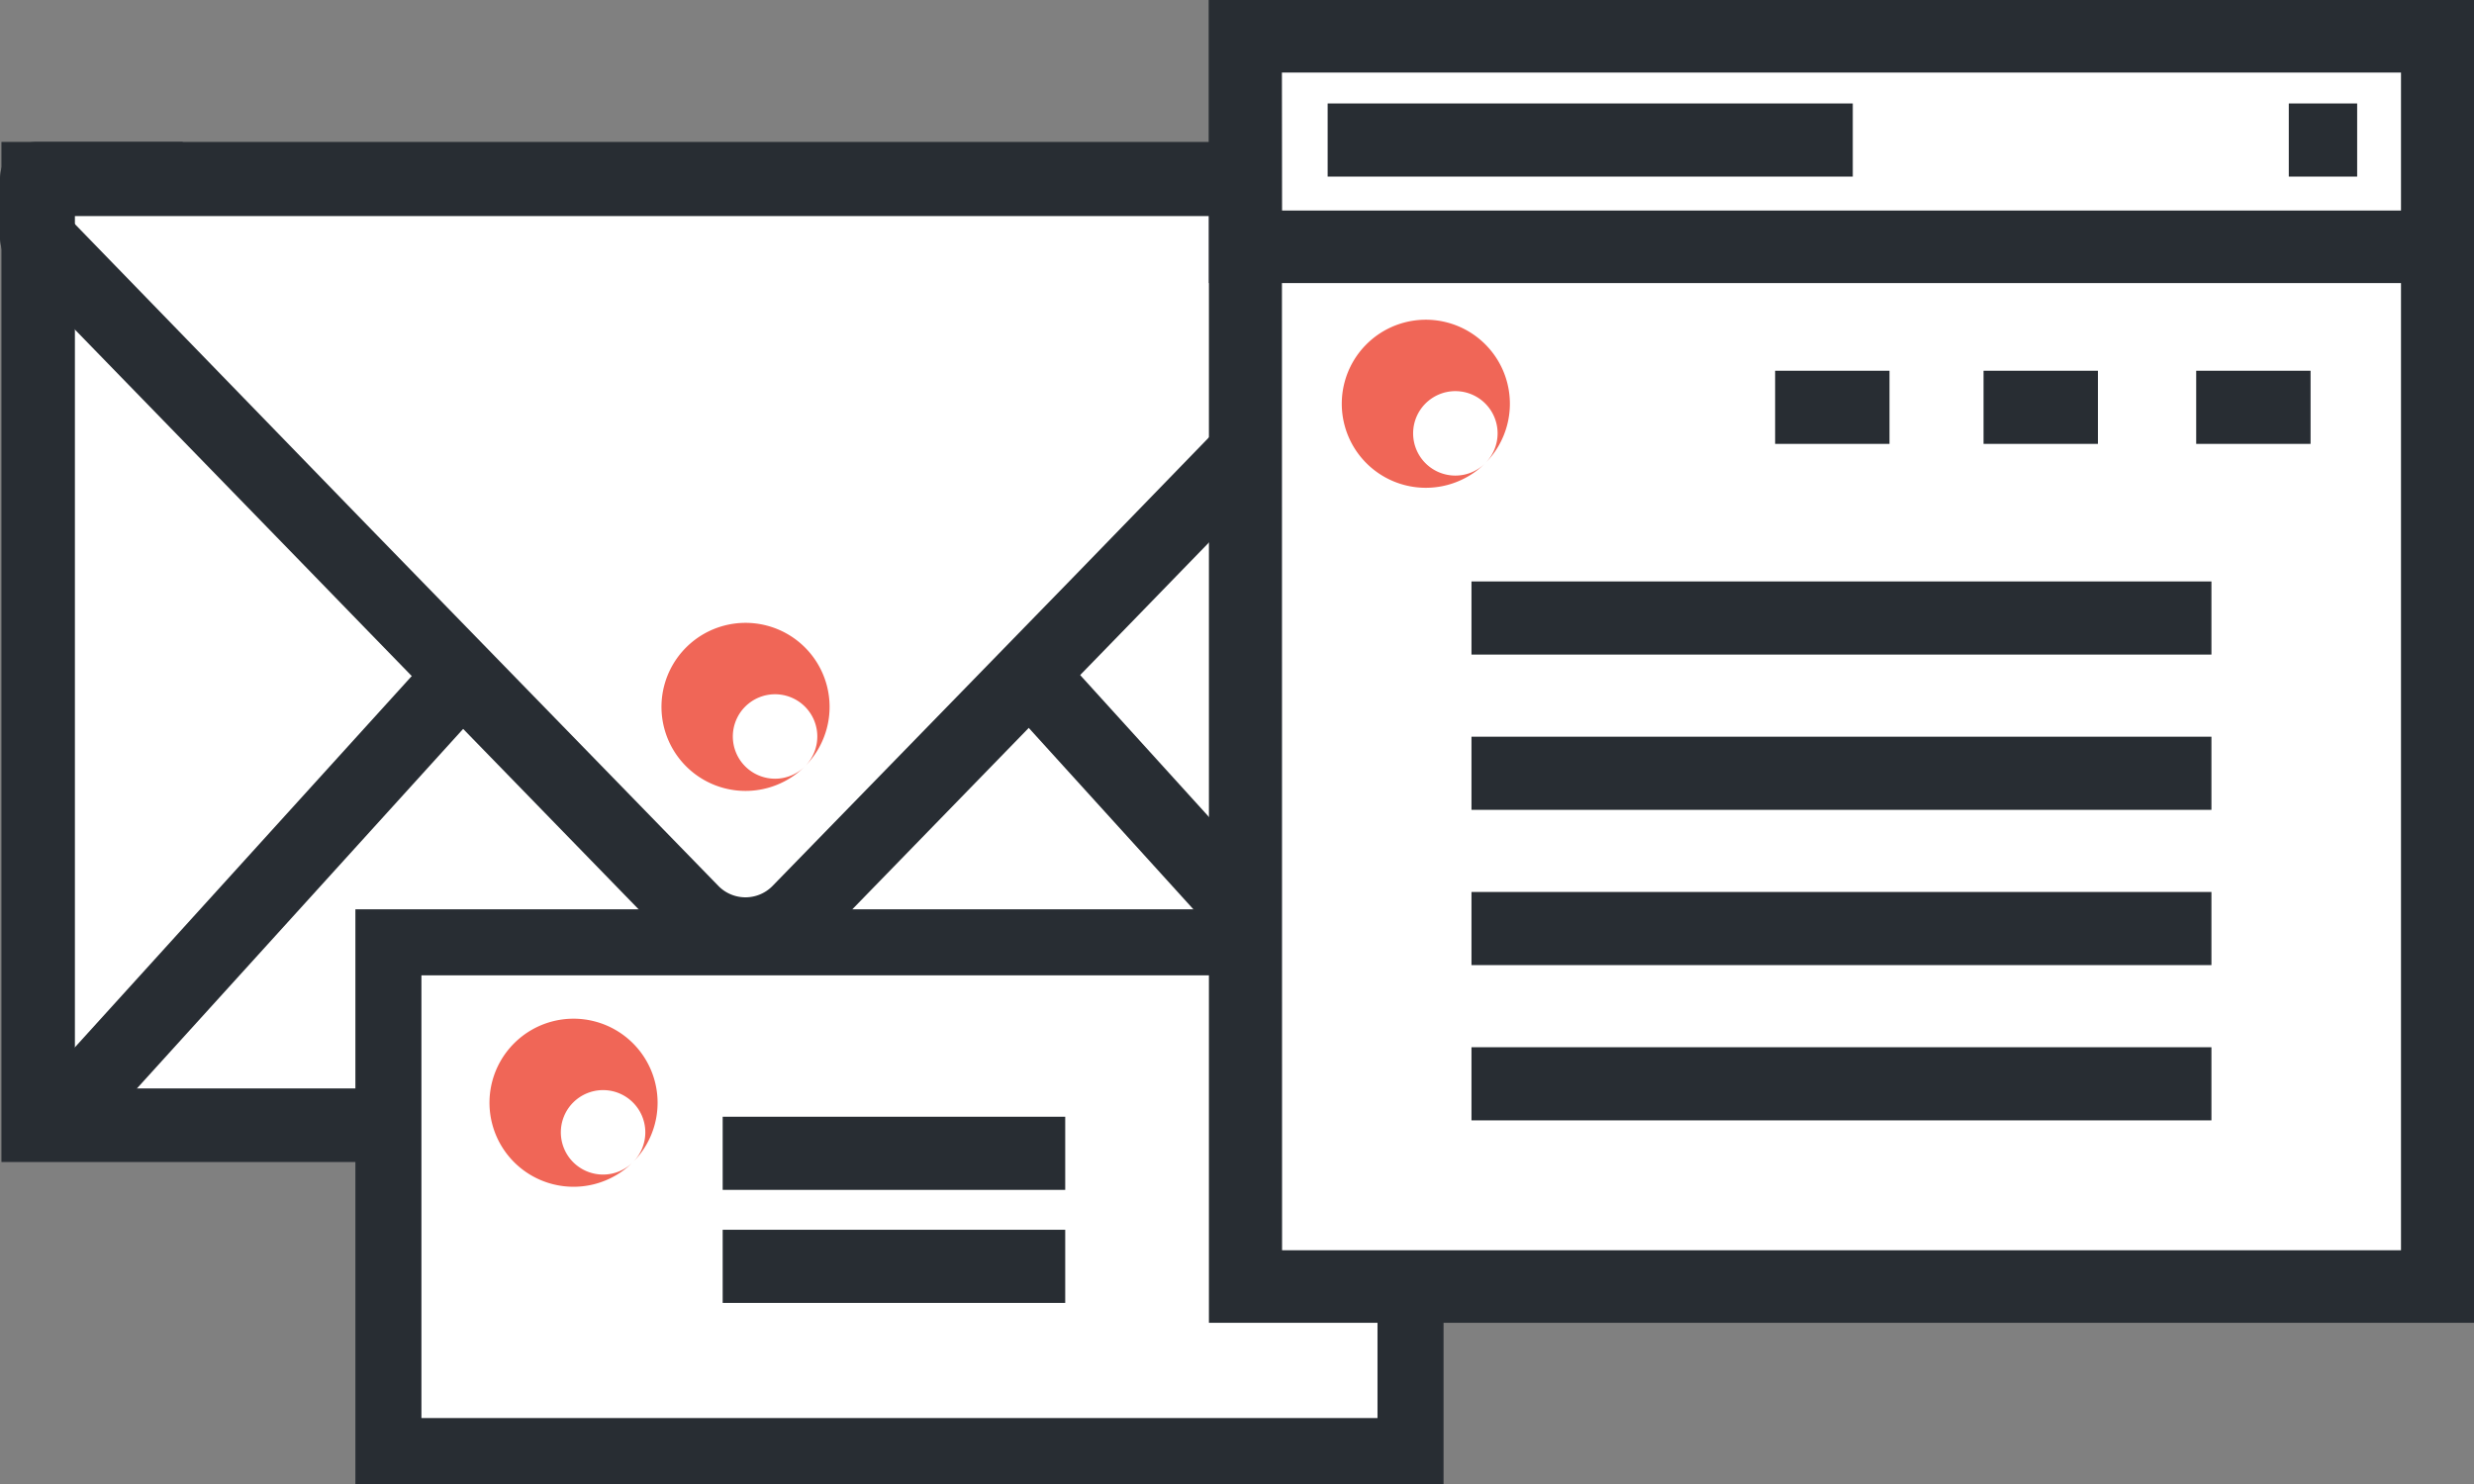 <svg xmlns="http://www.w3.org/2000/svg" viewBox="0 0 170.45 102.27"><rect x="0" y="0" width="170.45" height="102.27" fill="#808080" stroke="none"/><defs><style>.cls-1,.cls-3{fill:#fff;}.cls-2{fill:#282d33;}.cls-3{stroke:#282d33;stroke-miterlimit:10;stroke-width:4.55px;}.cls-4{fill:#f06657;}</style></defs><title>Branded-Content-2</title><g id="Layer_2" data-name="Layer 2"><g id="Layer_1-2" data-name="Layer 1"><rect class="cls-1" x="2.57" y="12.17" width="98.8" height="65.03"/><polygon class="cls-2" points="102.73 80.08 0.1 80.08 0.1 9.78 12.59 9.78 12.59 14.85 5.16 14.85 5.16 75.01 97.67 75.01 97.67 14.85 89.73 14.85 89.73 9.78 102.73 9.78 102.73 80.08"/><rect class="cls-2" x="-4.09" y="59.69" width="43.38" height="5.07" transform="translate(-40.31 33.46) rotate(-47.79)"/><rect class="cls-2" x="82.7" y="40.53" width="5.07" height="43.38" transform="translate(-19.7 73.41) rotate(-42.22)"/><path class="cls-2" d="M51.36,66.93a7.57,7.57,0,0,1-5.46-2.31L25.12,43.25,21.48,39.5.87,18.3a2.53,2.53,0,0,1-.81-1.39A2.58,2.58,0,0,1,0,16.16V12.32A2.53,2.53,0,0,1,2.54,9.78h97.65a2.53,2.53,0,0,1,2.53,2.53v3.87a2.53,2.53,0,0,1-.27,1.32,2.6,2.6,0,0,1-.65.83L81.24,39.5,77.6,43.25,56.82,64.62A7.57,7.57,0,0,1,51.36,66.93ZM5.07,15.35,25.11,36l3.65,3.75L49.53,61.09a2.61,2.61,0,0,0,3.66,0L74,39.72,77.61,36l20-20.62v-.49H5.07Z"/><rect class="cls-3" x="26.76" y="64.94" width="70.42" height="35.06"/><path class="cls-4" d="M35.42,71.9a5.79,5.79,0,0,0,8.19,8.19,2.91,2.91,0,1,1,0-4.11,2.91,2.91,0,0,1,0,4.11,5.79,5.79,0,1,0-8.19-8.19Z"/><rect class="cls-1" x="85.81" y="2.52" width="82.12" height="86.13"/><path class="cls-2" d="M170.45,91.16H83.29V0h87.16Zm-82.12-5h77.09V5H88.32Z"/><rect class="cls-1" x="85.81" y="2.52" width="82.12" height="14.48"/><path class="cls-2" d="M170.45,19.51H83.29V0h87.16Zm-82.12-5h77.09V5H88.32Z"/><line class="cls-1" x1="91.47" y1="9.65" x2="127.65" y2="9.65"/><rect class="cls-2" x="91.47" y="7.13" width="36.18" height="5.04"/><line class="cls-1" x1="157.69" y1="9.65" x2="162.39" y2="9.65"/><rect class="cls-2" x="157.69" y="7.13" width="4.71" height="5.04"/><line class="cls-1" x1="101.38" y1="42.58" x2="152.36" y2="42.58"/><rect class="cls-2" x="101.38" y="40.07" width="50.98" height="5.04"/><line class="cls-1" x1="151.31" y1="28.07" x2="159.18" y2="28.07"/><rect class="cls-2" x="151.31" y="25.55" width="7.88" height="5.04"/><line class="cls-1" x1="136.66" y1="28.07" x2="144.54" y2="28.07"/><rect class="cls-2" x="136.66" y="25.55" width="7.88" height="5.04"/><line class="cls-1" x1="122.3" y1="28.07" x2="130.18" y2="28.07"/><rect class="cls-2" x="122.3" y="25.55" width="7.88" height="5.04"/><line class="cls-1" x1="101.38" y1="53.29" x2="152.36" y2="53.29"/><rect class="cls-2" x="101.38" y="50.77" width="50.98" height="5.04"/><line class="cls-1" x1="101.38" y1="63.99" x2="152.36" y2="63.99"/><rect class="cls-2" x="101.38" y="61.47" width="50.98" height="5.04"/><line class="cls-1" x1="101.38" y1="74.69" x2="152.36" y2="74.69"/><rect class="cls-2" x="101.38" y="72.17" width="50.98" height="5.04"/><path class="cls-4" d="M94.14,23.73a5.79,5.79,0,0,0,8.19,8.19,2.91,2.91,0,1,1,0-4.11,2.91,2.91,0,0,1,0,4.11,5.79,5.79,0,0,0-8.19-8.19Z"/><path class="cls-4" d="M47.27,44.62a5.79,5.79,0,0,0,8.19,8.19,2.91,2.91,0,1,1,0-4.11,2.91,2.91,0,0,1,0,4.11,5.79,5.79,0,1,0-8.19-8.19Z"/><line class="cls-1" x1="49.79" y1="79.48" x2="73.39" y2="79.48"/><rect class="cls-2" x="49.79" y="76.96" width="23.6" height="5.04"/><line class="cls-1" x1="49.79" y1="87.27" x2="73.39" y2="87.27"/><rect class="cls-2" x="49.79" y="84.75" width="23.6" height="5.04"/></g></g></svg>